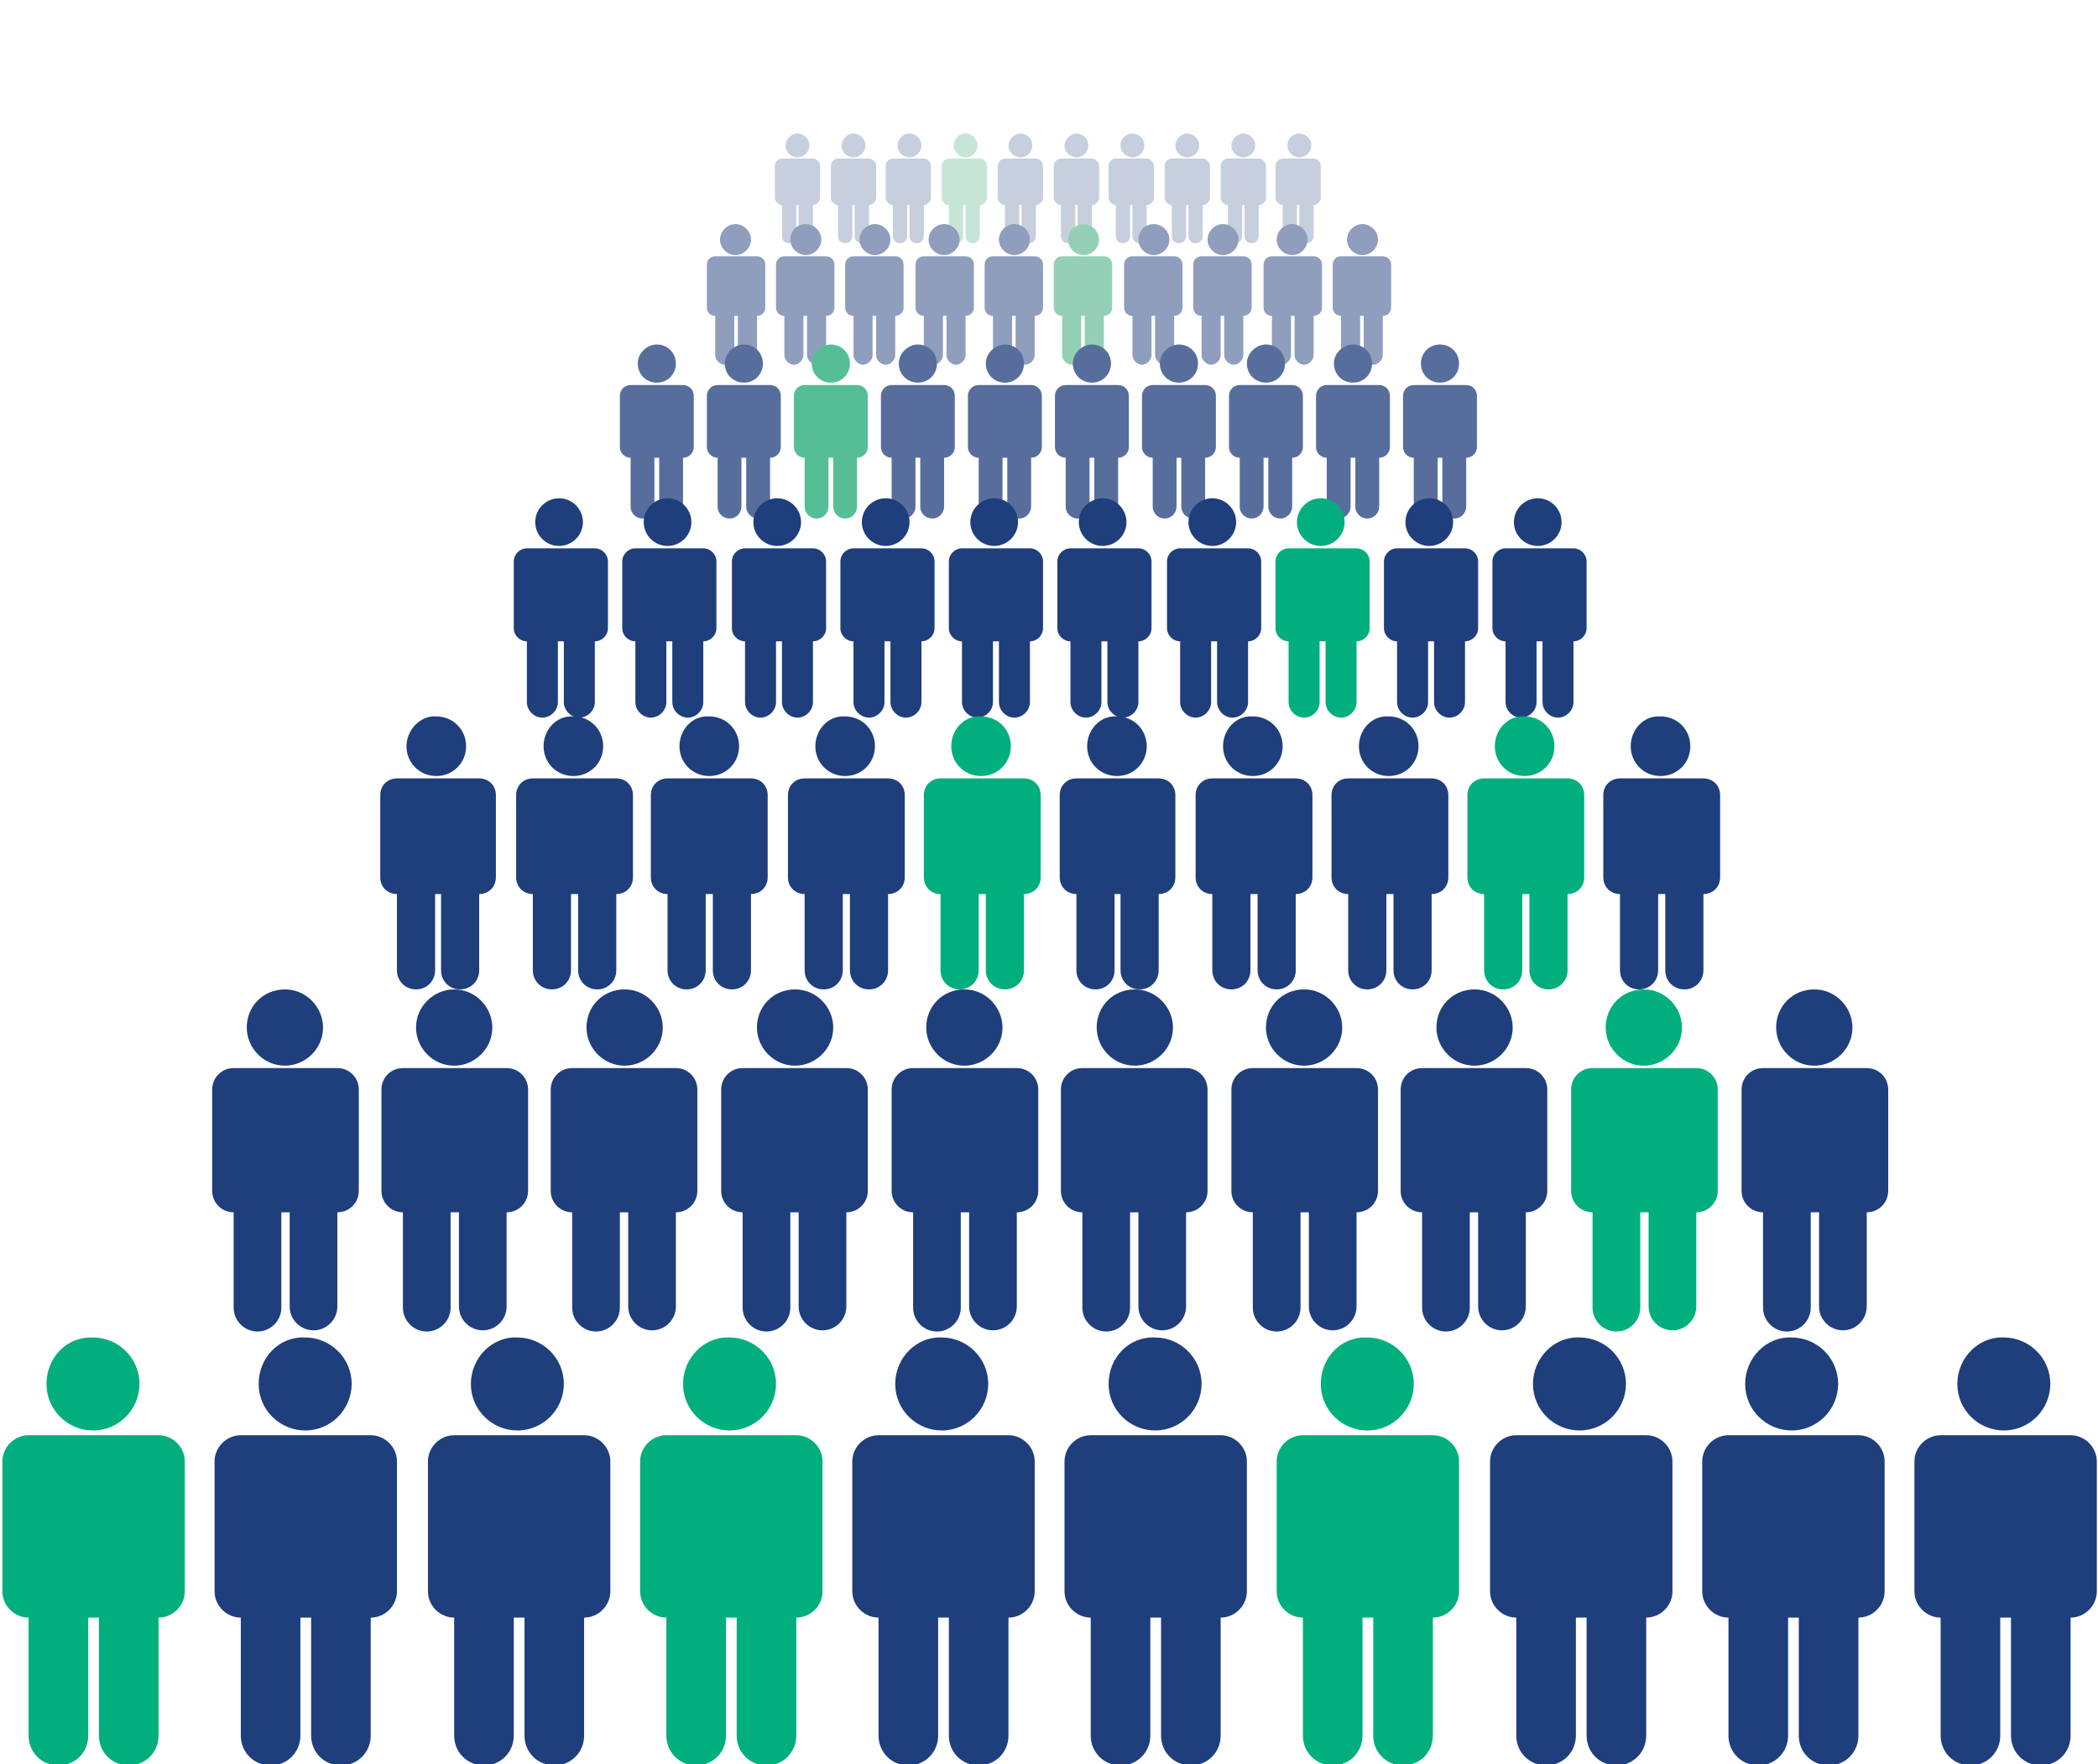<?xml version="1.0" encoding="utf-8"?>
<!-- Generator: Adobe Illustrator 20.1.0, SVG Export Plug-In . SVG Version: 6.00 Build 0)  -->
<svg version="1.1" id="Layer_1" xmlns="http://www.w3.org/2000/svg" xmlns:xlink="http://www.w3.org/1999/xlink" x="0px" y="0px"
	 viewBox="0 0 176 148" style="enable-background:new 0 0 176 148;" xml:space="preserve">
<style type="text/css">
	.st0{fill:#C7CFDE;}
	.st1{fill:#C7E5D7;}
	.st2{fill:#8F9EBD;}
	.st3{fill:#93D0B6;}
	.st4{fill:#576E9D;}
	.st5{fill:#56BE97;}
	.st6{fill:#1F3E7C;}
	.st7{fill:#00AF7D;}
</style>
<g>
	<path class="st0" d="M66.2,13.3h-0.6h0c-0.3,0-0.6,0.3-0.6,0.6v0.5v1.7v0.5c0,0.3,0.3,0.6,0.6,0.6h0v2.6c0,0.4,0.3,0.6,0.6,0.6
		c0.4,0,0.6-0.3,0.6-0.6v-2.6h0.2v2.6c0,0.4,0.3,0.6,0.6,0.6c0.4,0,0.6-0.3,0.6-0.6v-2.6c0,0,0,0,0,0c0.3,0,0.6-0.3,0.6-0.6v-0.5
		v-1.7v-0.5c0-0.3-0.3-0.6-0.6-0.6c0,0,0,0,0,0h-0.6"/>
	<path class="st0" d="M65.9,12.2c0,0.6,0.5,1,1,1c0.6,0,1-0.5,1-1c0-0.6-0.5-1-1-1C66.4,11.2,65.9,11.7,65.9,12.2"/>
	<path class="st0" d="M75.5,13.3h-0.6h0c-0.3,0-0.6,0.3-0.6,0.6v0.5v1.7v0.5c0,0.3,0.3,0.6,0.6,0.6h0v2.6c0,0.4,0.3,0.6,0.6,0.6
		c0.4,0,0.6-0.3,0.6-0.6v-2.6h0.2v2.6c0,0.4,0.3,0.6,0.6,0.6c0.4,0,0.6-0.3,0.6-0.6v-2.6c0,0,0,0,0,0c0.3,0,0.6-0.3,0.6-0.6v-0.5
		v-1.7v-0.5c0-0.3-0.3-0.6-0.6-0.6c0,0,0,0,0,0h-0.6"/>
	<path class="st0" d="M75.3,12.2c0,0.6,0.5,1,1,1c0.6,0,1-0.5,1-1c0-0.6-0.5-1-1-1C75.7,11.2,75.3,11.7,75.3,12.2"/>
	<path class="st0" d="M84.9,13.3h-0.6h0c-0.3,0-0.6,0.3-0.6,0.6v0.5v1.7v0.5c0,0.3,0.3,0.6,0.6,0.6h0v2.6c0,0.4,0.3,0.6,0.6,0.6
		c0.4,0,0.6-0.3,0.6-0.6v-2.6h0.2v2.6c0,0.4,0.3,0.6,0.6,0.6c0.4,0,0.6-0.3,0.6-0.6v-2.6c0,0,0,0,0,0c0.3,0,0.6-0.3,0.6-0.6v-0.5
		v-1.7v-0.5c0-0.3-0.3-0.6-0.6-0.6c0,0,0,0,0,0h-0.6"/>
	<path class="st0" d="M84.6,12.2c0,0.6,0.5,1,1,1c0.6,0,1-0.5,1-1c0-0.6-0.5-1-1-1C85.1,11.2,84.6,11.7,84.6,12.2"/>
	<path class="st0" d="M94.2,13.3h-0.6h0c-0.3,0-0.6,0.3-0.6,0.6v0.5v1.7v0.5c0,0.3,0.3,0.6,0.6,0.6h0v2.6c0,0.4,0.3,0.6,0.6,0.6
		c0.4,0,0.6-0.3,0.6-0.6v-2.6h0.2v2.6c0,0.4,0.3,0.6,0.6,0.6c0.4,0,0.6-0.3,0.6-0.6v-2.6c0,0,0,0,0,0c0.3,0,0.6-0.3,0.6-0.6v-0.5
		v-1.7v-0.5c0-0.3-0.3-0.6-0.6-0.6c0,0,0,0,0,0h-0.6"/>
	<path class="st0" d="M94,12.2c0,0.6,0.5,1,1,1c0.6,0,1-0.5,1-1c0-0.6-0.5-1-1-1C94.4,11.2,94,11.7,94,12.2"/>
	<path class="st0" d="M70.9,13.3h-0.6h0c-0.3,0-0.6,0.3-0.6,0.6v0.5v1.7v0.5c0,0.3,0.3,0.6,0.6,0.6h0v2.6c0,0.4,0.3,0.6,0.6,0.6
		c0.4,0,0.6-0.3,0.6-0.6v-2.6h0.2v2.6c0,0.4,0.3,0.6,0.6,0.6c0.4,0,0.6-0.3,0.6-0.6v-2.6c0,0,0,0,0,0c0.3,0,0.6-0.3,0.6-0.6v-0.5
		v-1.7v-0.5c0-0.3-0.3-0.6-0.6-0.6c0,0,0,0,0,0h-0.6"/>
	<path class="st0" d="M70.6,12.2c0,0.6,0.5,1,1,1c0.6,0,1-0.5,1-1c0-0.6-0.5-1-1-1C71.1,11.2,70.6,11.7,70.6,12.2"/>
	<path class="st1" d="M80.2,13.3h-0.6h0c-0.3,0-0.6,0.3-0.6,0.6v0.5v1.7v0.5c0,0.3,0.3,0.6,0.6,0.6h0v2.6c0,0.4,0.3,0.6,0.6,0.6
		c0.4,0,0.6-0.3,0.6-0.6v-2.6h0.2v2.6c0,0.4,0.3,0.6,0.6,0.6c0.4,0,0.6-0.3,0.6-0.6v-2.6c0,0,0,0,0,0c0.3,0,0.6-0.3,0.6-0.6v-0.5
		v-1.7v-0.5c0-0.3-0.3-0.6-0.6-0.6c0,0,0,0,0,0h-0.6"/>
	<path class="st1" d="M80,12.2c0,0.6,0.5,1,1,1c0.6,0,1-0.5,1-1c0-0.6-0.5-1-1-1C80.4,11.2,80,11.7,80,12.2"/>
	<path class="st0" d="M89.6,13.3h-0.6h0c-0.3,0-0.6,0.3-0.6,0.6v0.5v1.7v0.5c0,0.3,0.3,0.6,0.6,0.6h0v2.6c0,0.4,0.3,0.6,0.6,0.6
		c0.4,0,0.6-0.3,0.6-0.6v-2.6h0.2v2.6c0,0.4,0.3,0.6,0.6,0.6c0.4,0,0.6-0.3,0.6-0.6v-2.6c0,0,0,0,0,0c0.3,0,0.6-0.3,0.6-0.6v-0.5
		v-1.7v-0.5c0-0.3-0.3-0.6-0.6-0.6c0,0,0,0,0,0h-0.6"/>
	<path class="st0" d="M89.3,12.2c0,0.6,0.5,1,1,1c0.6,0,1-0.5,1-1c0-0.6-0.5-1-1-1C89.8,11.2,89.3,11.7,89.3,12.2"/>
	<path class="st0" d="M98.9,13.3h-0.6h0c-0.3,0-0.6,0.3-0.6,0.6v0.5v1.7v0.5c0,0.3,0.3,0.6,0.6,0.6h0v2.6c0,0.4,0.3,0.6,0.6,0.6
		c0.4,0,0.6-0.3,0.6-0.6v-2.6h0.2v2.6c0,0.4,0.3,0.6,0.6,0.6c0.4,0,0.6-0.3,0.6-0.6v-2.6c0,0,0,0,0,0c0.3,0,0.6-0.3,0.6-0.6v-0.5
		v-1.7v-0.5c0-0.3-0.3-0.6-0.6-0.6c0,0,0,0,0,0h-0.6"/>
	<path class="st0" d="M98.6,12.2c0,0.6,0.5,1,1,1c0.6,0,1-0.5,1-1c0-0.6-0.5-1-1-1C99.1,11.2,98.6,11.7,98.6,12.2"/>
	<path class="st0" d="M103.6,13.3h-0.6h0c-0.3,0-0.6,0.3-0.6,0.6v0.5v1.7v0.5c0,0.3,0.3,0.6,0.6,0.6h0v2.6c0,0.4,0.3,0.6,0.6,0.6
		c0.4,0,0.6-0.3,0.6-0.6v-2.6h0.2v2.6c0,0.4,0.3,0.6,0.6,0.6c0.4,0,0.6-0.3,0.6-0.6v-2.6c0,0,0,0,0,0c0.3,0,0.6-0.3,0.6-0.6v-0.5
		v-1.7v-0.5c0-0.3-0.3-0.6-0.6-0.6c0,0,0,0,0,0h-0.6"/>
	<path class="st0" d="M103.3,12.2c0,0.6,0.5,1,1,1c0.6,0,1-0.5,1-1c0-0.6-0.5-1-1-1C103.8,11.2,103.3,11.7,103.3,12.2"/>
	<path class="st0" d="M108.2,13.3h-0.6h0c-0.3,0-0.6,0.3-0.6,0.6v0.5v1.7v0.5c0,0.3,0.3,0.6,0.6,0.6h0v2.6c0,0.4,0.3,0.6,0.6,0.6
		c0.4,0,0.6-0.3,0.6-0.6v-2.6h0.2v2.6c0,0.4,0.3,0.6,0.6,0.6c0.4,0,0.6-0.3,0.6-0.6v-2.6c0,0,0,0,0,0c0.3,0,0.6-0.3,0.6-0.6v-0.5
		v-1.7v-0.5c0-0.3-0.3-0.6-0.6-0.6c0,0,0,0,0,0h-0.6"/>
	<path class="st0" d="M108,12.2c0,0.6,0.5,1,1,1c0.6,0,1-0.5,1-1c0-0.6-0.5-1-1-1C108.4,11.2,108,11.7,108,12.2"/>
	<path class="st2" d="M60.7,21.5H60h0c-0.4,0-0.7,0.3-0.7,0.7v0.7v2.2v0.7c0,0.4,0.3,0.7,0.7,0.7h0v3.3c0,0.4,0.4,0.8,0.8,0.8
		s0.8-0.4,0.8-0.8v-3.3h0.3v3.3c0,0.4,0.4,0.8,0.8,0.8s0.8-0.4,0.8-0.8v-3.3c0,0,0,0,0,0c0.4,0,0.7-0.3,0.7-0.7v-0.7v-2.2v-0.7
		c0-0.4-0.3-0.7-0.7-0.7c0,0,0,0,0,0h-0.8"/>
	<path class="st2" d="M60.4,20.1c0,0.7,0.6,1.3,1.3,1.3c0.7,0,1.3-0.6,1.3-1.3c0-0.7-0.6-1.3-1.3-1.3C61,18.8,60.4,19.4,60.4,20.1"
		/>
	<path class="st2" d="M72.4,21.5h-0.8h0c-0.4,0-0.7,0.3-0.7,0.7v0.7v2.2v0.7c0,0.4,0.3,0.7,0.7,0.7h0v3.3c0,0.4,0.4,0.8,0.8,0.8
		s0.8-0.4,0.8-0.8v-3.3h0.3v3.3c0,0.4,0.4,0.8,0.8,0.8s0.8-0.4,0.8-0.8v-3.3c0,0,0,0,0,0c0.4,0,0.7-0.3,0.7-0.7v-0.7v-2.2v-0.7
		c0-0.4-0.3-0.7-0.7-0.7c0,0,0,0,0,0h-0.8"/>
	<path class="st2" d="M72.1,20.1c0,0.7,0.6,1.3,1.3,1.3c0.7,0,1.3-0.6,1.3-1.3c0-0.7-0.6-1.3-1.3-1.3C72.7,18.8,72.1,19.4,72.1,20.1
		"/>
	<path class="st2" d="M84.1,21.5h-0.8h0c-0.4,0-0.7,0.3-0.7,0.7v0.7v2.2v0.7c0,0.4,0.3,0.7,0.7,0.7h0v3.3c0,0.4,0.4,0.8,0.8,0.8
		c0.4,0,0.8-0.4,0.8-0.8v-3.3h0.3v3.3c0,0.4,0.4,0.8,0.8,0.8c0.4,0,0.8-0.4,0.8-0.8v-3.3c0,0,0,0,0,0c0.4,0,0.7-0.3,0.7-0.7v-0.7
		v-2.2v-0.7c0-0.4-0.3-0.7-0.7-0.7c0,0,0,0,0,0h-0.8"/>
	<path class="st2" d="M83.8,20.1c0,0.7,0.6,1.3,1.3,1.3c0.7,0,1.3-0.6,1.3-1.3c0-0.7-0.6-1.3-1.3-1.3C84.4,18.8,83.8,19.4,83.8,20.1
		"/>
	<path class="st2" d="M95.8,21.5H95h0c-0.4,0-0.7,0.3-0.7,0.7v0.7v2.2v0.7c0,0.4,0.3,0.7,0.7,0.7h0v3.3c0,0.4,0.4,0.8,0.8,0.8
		c0.4,0,0.8-0.4,0.8-0.8v-3.3h0.3v3.3c0,0.4,0.4,0.8,0.8,0.8s0.8-0.4,0.8-0.8v-3.3c0,0,0,0,0,0c0.4,0,0.7-0.3,0.7-0.7v-0.7v-2.2
		v-0.7c0-0.4-0.3-0.7-0.7-0.7c0,0,0,0,0,0h-0.8"/>
	<path class="st2" d="M95.5,20.1c0,0.7,0.6,1.3,1.3,1.3c0.7,0,1.3-0.6,1.3-1.3c0-0.7-0.6-1.3-1.3-1.3C96,18.8,95.5,19.4,95.5,20.1"
		/>
	<path class="st2" d="M66.6,21.5h-0.8h0c-0.4,0-0.7,0.3-0.7,0.7v0.7v2.2v0.7c0,0.4,0.3,0.7,0.7,0.7h0v3.3c0,0.4,0.4,0.8,0.8,0.8
		s0.8-0.4,0.8-0.8v-3.3h0.3v3.3c0,0.4,0.4,0.8,0.8,0.8c0.4,0,0.8-0.4,0.8-0.8v-3.3c0,0,0,0,0,0c0.4,0,0.7-0.3,0.7-0.7v-0.7v-2.2
		v-0.7c0-0.4-0.3-0.7-0.7-0.7c0,0,0,0,0,0h-0.8"/>
	<path class="st2" d="M66.3,20.1c0,0.7,0.6,1.3,1.3,1.3c0.7,0,1.3-0.6,1.3-1.3c0-0.7-0.6-1.3-1.3-1.3C66.8,18.8,66.3,19.4,66.3,20.1
		"/>
	<path class="st2" d="M78.3,21.5h-0.8h0c-0.4,0-0.7,0.3-0.7,0.7v0.7v2.2v0.7c0,0.4,0.3,0.7,0.7,0.7h0v3.3c0,0.4,0.4,0.8,0.8,0.8
		c0.4,0,0.8-0.4,0.8-0.8v-3.3h0.3v3.3c0,0.4,0.4,0.8,0.8,0.8s0.8-0.4,0.8-0.8v-3.3c0,0,0,0,0,0c0.4,0,0.7-0.3,0.7-0.7v-0.7v-2.2
		v-0.7c0-0.4-0.3-0.7-0.7-0.7c0,0,0,0,0,0h-0.8"/>
	<path class="st2" d="M77.9,20.1c0,0.7,0.6,1.3,1.3,1.3c0.7,0,1.3-0.6,1.3-1.3c0-0.7-0.6-1.3-1.3-1.3C78.5,18.8,77.9,19.4,77.9,20.1
		"/>
	<path class="st3" d="M89.9,21.5h-0.8h0c-0.4,0-0.7,0.3-0.7,0.7v0.7v2.2v0.7c0,0.4,0.3,0.7,0.7,0.7h0v3.3c0,0.4,0.4,0.8,0.8,0.8
		s0.8-0.4,0.8-0.8v-3.3h0.3v3.3c0,0.4,0.4,0.8,0.8,0.8s0.8-0.4,0.8-0.8v-3.3c0,0,0,0,0,0c0.4,0,0.7-0.3,0.7-0.7v-0.7v-2.2v-0.7
		c0-0.4-0.3-0.7-0.7-0.7c0,0,0,0,0,0h-0.8"/>
	<path class="st3" d="M89.6,20.1c0,0.7,0.6,1.3,1.3,1.3c0.7,0,1.3-0.6,1.3-1.3c0-0.7-0.6-1.3-1.3-1.3C90.2,18.8,89.6,19.4,89.6,20.1
		"/>
	<path class="st2" d="M101.6,21.5h-0.8h0c-0.4,0-0.7,0.3-0.7,0.7v0.7v2.2v0.7c0,0.4,0.3,0.7,0.7,0.7h0v3.3c0,0.4,0.4,0.8,0.8,0.8
		c0.4,0,0.8-0.4,0.8-0.8v-3.3h0.3v3.3c0,0.4,0.4,0.8,0.8,0.8c0.4,0,0.8-0.4,0.8-0.8v-3.3c0,0,0,0,0,0c0.4,0,0.7-0.3,0.7-0.7v-0.7
		v-2.2v-0.7c0-0.4-0.3-0.7-0.7-0.7c0,0,0,0,0,0h-0.8"/>
	<path class="st2" d="M101.3,20.1c0,0.7,0.6,1.3,1.3,1.3c0.7,0,1.3-0.6,1.3-1.3c0-0.7-0.6-1.3-1.3-1.3
		C101.9,18.8,101.3,19.4,101.3,20.1"/>
	<path class="st2" d="M107.5,21.5h-0.8h0c-0.4,0-0.7,0.3-0.7,0.7v0.7v2.2v0.7c0,0.4,0.3,0.7,0.7,0.7h0v3.3c0,0.4,0.4,0.8,0.8,0.8
		c0.4,0,0.8-0.4,0.8-0.8v-3.3h0.3v3.3c0,0.4,0.4,0.8,0.8,0.8c0.4,0,0.8-0.4,0.8-0.8v-3.3c0,0,0,0,0,0c0.4,0,0.7-0.3,0.7-0.7v-0.7
		v-2.2v-0.7c0-0.4-0.3-0.7-0.7-0.7c0,0,0,0,0,0h-0.8"/>
	<path class="st2" d="M107.1,20.1c0,0.7,0.6,1.3,1.3,1.3c0.7,0,1.3-0.6,1.3-1.3c0-0.7-0.6-1.3-1.3-1.3
		C107.7,18.8,107.1,19.4,107.1,20.1"/>
	<path class="st2" d="M113.3,21.5h-0.8h0c-0.4,0-0.7,0.3-0.7,0.7v0.7v2.2v0.7c0,0.4,0.3,0.7,0.7,0.7h0v3.3c0,0.4,0.4,0.8,0.8,0.8
		s0.8-0.4,0.8-0.8v-3.3h0.3v3.3c0,0.4,0.4,0.8,0.8,0.8s0.8-0.4,0.8-0.8v-3.3c0,0,0,0,0,0c0.4,0,0.7-0.3,0.7-0.7v-0.7v-2.2v-0.7
		c0-0.4-0.3-0.7-0.7-0.7c0,0,0,0,0,0h-0.8"/>
	<path class="st2" d="M113,20.1c0,0.7,0.6,1.3,1.3,1.3c0.7,0,1.3-0.6,1.3-1.3c0-0.7-0.6-1.3-1.3-1.3C113.6,18.8,113,19.4,113,20.1"
		/>
	<path class="st4" d="M53.9,32.3h-1h0c-0.5,0-0.9,0.4-0.9,0.9V34v2.7v0.8c0,0.5,0.4,0.9,0.9,0.9h0v4.1c0,0.6,0.5,1,1,1
		c0.6,0,1-0.5,1-1v-4.1h0.4v4.1c0,0.6,0.5,1,1,1c0.6,0,1-0.5,1-1v-4.1v0c0,0,0,0,0,0c0.5,0,0.9-0.4,0.9-0.9v-0.8V34v-0.8
		c0-0.5-0.4-0.9-0.9-0.9c0,0,0,0,0,0h-1"/>
	<path class="st4" d="M53.5,30.5c0,0.9,0.7,1.6,1.6,1.6c0.9,0,1.6-0.7,1.6-1.6c0-0.9-0.7-1.6-1.6-1.6C54.3,28.9,53.5,29.6,53.5,30.5
		"/>
	<path class="st5" d="M68.5,32.3h-1h0c-0.5,0-0.9,0.4-0.9,0.9V34v2.7v0.8c0,0.5,0.4,0.9,0.9,0.9h0v4.1c0,0.6,0.5,1,1,1
		c0.6,0,1-0.5,1-1v-4.1h0.4v4.1c0,0.6,0.5,1,1,1c0.6,0,1-0.5,1-1v-4.1v0c0,0,0,0,0,0c0.5,0,0.9-0.4,0.9-0.9v-0.8V34v-0.8
		c0-0.5-0.4-0.9-0.9-0.9c0,0,0,0,0,0h-1"/>
	<path class="st5" d="M68.1,30.5c0,0.9,0.7,1.6,1.6,1.6c0.9,0,1.6-0.7,1.6-1.6c0-0.9-0.7-1.6-1.6-1.6C68.9,28.9,68.1,29.6,68.1,30.5
		"/>
	<path class="st4" d="M83.1,32.3h-1h0c-0.5,0-0.9,0.4-0.9,0.9V34v2.7v0.8c0,0.5,0.4,0.9,0.9,0.9h0v4.1c0,0.6,0.5,1,1,1
		c0.6,0,1-0.5,1-1v-4.1h0.4v4.1c0,0.6,0.5,1,1,1c0.6,0,1-0.5,1-1v-4.1v0c0,0,0,0,0,0c0.5,0,0.9-0.4,0.9-0.9v-0.8V34v-0.8
		c0-0.5-0.4-0.9-0.9-0.9c0,0,0,0,0,0h-1"/>
	<path class="st4" d="M82.7,30.5c0,0.9,0.7,1.6,1.6,1.6c0.9,0,1.6-0.7,1.6-1.6c0-0.9-0.7-1.6-1.6-1.6C83.5,28.9,82.7,29.6,82.7,30.5
		"/>
	<path class="st4" d="M97.7,32.3h-1h0c-0.5,0-0.9,0.4-0.9,0.9V34v2.7v0.8c0,0.5,0.4,0.9,0.9,0.9h0v4.1c0,0.6,0.5,1,1,1
		c0.6,0,1-0.5,1-1v-4.1h0.4v4.1c0,0.6,0.5,1,1,1c0.6,0,1-0.5,1-1v-4.1v0c0,0,0,0,0,0c0.5,0,0.9-0.4,0.9-0.9v-0.8V34v-0.8
		c0-0.5-0.4-0.9-0.9-0.9c0,0,0,0,0,0h-1"/>
	<path class="st4" d="M97.3,30.5c0,0.9,0.7,1.6,1.6,1.6c0.9,0,1.6-0.7,1.6-1.6c0-0.9-0.7-1.6-1.6-1.6C98.1,28.9,97.3,29.6,97.3,30.5
		"/>
	<path class="st4" d="M61.2,32.3h-1h0c-0.5,0-0.9,0.4-0.9,0.9V34v2.7v0.8c0,0.5,0.4,0.9,0.9,0.9h0v4.1c0,0.6,0.5,1,1,1
		c0.6,0,1-0.5,1-1v-4.1h0.4v4.1c0,0.6,0.5,1,1,1c0.6,0,1-0.5,1-1v-4.1v0c0,0,0,0,0,0c0.5,0,0.9-0.4,0.9-0.9v-0.8V34v-0.8
		c0-0.5-0.4-0.9-0.9-0.9c0,0,0,0,0,0h-1"/>
	<path class="st4" d="M60.8,30.5c0,0.9,0.7,1.6,1.6,1.6c0.9,0,1.6-0.7,1.6-1.6c0-0.9-0.7-1.6-1.6-1.6C61.6,28.9,60.8,29.6,60.8,30.5
		"/>
	<path class="st4" d="M75.8,32.3h-1h0c-0.5,0-0.9,0.4-0.9,0.9V34v2.7v0.8c0,0.5,0.4,0.9,0.9,0.9h0v4.1c0,0.6,0.5,1,1,1
		c0.6,0,1-0.5,1-1v-4.1h0.4v4.1c0,0.6,0.5,1,1,1c0.6,0,1-0.5,1-1v-4.1v0c0,0,0,0,0,0c0.5,0,0.9-0.4,0.9-0.9v-0.8V34v-0.8
		c0-0.5-0.4-0.9-0.9-0.9c0,0,0,0,0,0h-1"/>
	<path class="st4" d="M75.4,30.5c0,0.9,0.7,1.6,1.6,1.6c0.9,0,1.6-0.7,1.6-1.6c0-0.9-0.7-1.6-1.6-1.6C76.2,28.9,75.4,29.6,75.4,30.5
		"/>
	<path class="st4" d="M90.4,32.3h-1h0c-0.5,0-0.9,0.4-0.9,0.9V34v2.7v0.8c0,0.5,0.4,0.9,0.9,0.9h0v4.1c0,0.6,0.5,1,1,1
		c0.6,0,1-0.5,1-1v-4.1h0.4v4.1c0,0.6,0.5,1,1,1c0.6,0,1-0.5,1-1v-4.1v0c0,0,0,0,0,0c0.5,0,0.9-0.4,0.9-0.9v-0.8V34v-0.8
		c0-0.5-0.4-0.9-0.9-0.9c0,0,0,0,0,0h-1"/>
	<path class="st4" d="M90,30.5c0,0.9,0.7,1.6,1.6,1.6c0.9,0,1.6-0.7,1.6-1.6c0-0.9-0.7-1.6-1.6-1.6C90.8,28.9,90,29.6,90,30.5"/>
	<path class="st4" d="M105,32.3h-1h0c-0.5,0-0.9,0.4-0.9,0.9V34v2.7v0.8c0,0.5,0.4,0.9,0.9,0.9h0v4.1c0,0.6,0.5,1,1,1
		c0.6,0,1-0.5,1-1v-4.1h0.4v4.1c0,0.6,0.5,1,1,1c0.6,0,1-0.5,1-1v-4.1v0c0,0,0,0,0,0c0.5,0,0.9-0.4,0.9-0.9v-0.8V34v-0.8
		c0-0.5-0.4-0.9-0.9-0.9c0,0,0,0,0,0h-1"/>
	<path class="st4" d="M104.6,30.5c0,0.9,0.7,1.6,1.6,1.6c0.9,0,1.6-0.7,1.6-1.6c0-0.9-0.7-1.6-1.6-1.6
		C105.4,28.9,104.6,29.6,104.6,30.5"/>
	<path class="st4" d="M112.3,32.3h-1h0c-0.5,0-0.9,0.4-0.9,0.9V34v2.7v0.8c0,0.5,0.4,0.9,0.9,0.9h0v4.1c0,0.6,0.5,1,1,1
		c0.6,0,1-0.5,1-1v-4.1h0.4v4.1c0,0.6,0.5,1,1,1c0.6,0,1-0.5,1-1v-4.1v0c0,0,0,0,0,0c0.5,0,0.9-0.4,0.9-0.9v-0.8V34v-0.8
		c0-0.5-0.4-0.9-0.9-0.9c0,0,0,0,0,0h-1"/>
	<path class="st4" d="M111.9,30.5c0,0.9,0.7,1.6,1.6,1.6c0.9,0,1.6-0.7,1.6-1.6c0-0.9-0.7-1.6-1.6-1.6
		C112.7,28.9,111.9,29.6,111.9,30.5"/>
	<path class="st4" d="M119.6,32.3h-1h0c-0.5,0-0.9,0.4-0.9,0.9V34v2.7v0.8c0,0.5,0.4,0.9,0.9,0.9h0v4.1c0,0.6,0.5,1,1,1
		c0.6,0,1-0.5,1-1v-4.1h0.4v4.1c0,0.6,0.5,1,1,1c0.6,0,1-0.5,1-1v-4.1v0c0,0,0,0,0,0c0.5,0,0.9-0.4,0.9-0.9v-0.8V34v-0.8
		c0-0.5-0.4-0.9-0.9-0.9c0,0,0,0,0,0h-1"/>
	<path class="st4" d="M119.2,30.5c0,0.9,0.7,1.6,1.6,1.6c0.9,0,1.6-0.7,1.6-1.6c0-0.9-0.7-1.6-1.6-1.6
		C119.9,28.9,119.2,29.6,119.2,30.5"/>
	<path class="st6" d="M45.4,46h-1.2h0c-0.6,0-1.1,0.5-1.1,1.1v1.1v3.4v1.1c0,0.6,0.5,1.1,1.1,1.1h0v5.1c0,0.7,0.6,1.3,1.3,1.3
		s1.3-0.6,1.3-1.3v-5.1h0.5v5.1c0,0.7,0.6,1.3,1.3,1.3s1.3-0.6,1.3-1.3v-5.1c0,0,0,0,0,0c0.6,0,1.1-0.5,1.1-1.1v-1.1v-3.4v-1.1
		c0-0.6-0.5-1.1-1.1-1.1c0,0,0,0,0,0h-1.2"/>
	<path class="st6" d="M44.9,43.8c0,1.1,0.9,2,2,2c1.1,0,2-0.9,2-2c0-1.1-0.9-2-2-2C45.8,41.8,44.9,42.7,44.9,43.8"/>
	<path class="st6" d="M63.7,46h-1.2h0c-0.6,0-1.1,0.5-1.1,1.1v1.1v3.4v1.1c0,0.6,0.5,1.1,1.1,1.1h0v5.1c0,0.7,0.6,1.3,1.3,1.3
		s1.3-0.6,1.3-1.3v-5.1h0.5v5.1c0,0.7,0.6,1.3,1.3,1.3s1.3-0.6,1.3-1.3v-5.1c0,0,0,0,0,0c0.6,0,1.1-0.5,1.1-1.1v-1.1v-3.4v-1.1
		c0-0.6-0.5-1.1-1.1-1.1c0,0,0,0,0,0h-1.2"/>
	<path class="st6" d="M63.2,43.8c0,1.1,0.9,2,2,2c1.1,0,2-0.9,2-2c0-1.1-0.9-2-2-2C64.1,41.8,63.2,42.7,63.2,43.8"/>
	<path class="st6" d="M81.9,46h-1.2h0c-0.6,0-1.1,0.5-1.1,1.1v1.1v3.4v1.1c0,0.6,0.5,1.1,1.1,1.1h0v5.1c0,0.7,0.6,1.3,1.3,1.3
		s1.3-0.6,1.3-1.3v-5.1h0.5v5.1c0,0.7,0.6,1.3,1.3,1.3s1.3-0.6,1.3-1.3v-5.1c0,0,0,0,0,0c0.6,0,1.1-0.5,1.1-1.1v-1.1v-3.4v-1.1
		c0-0.6-0.5-1.1-1.1-1.1c0,0,0,0,0,0H85"/>
	<path class="st6" d="M81.4,43.8c0,1.1,0.9,2,2,2c1.1,0,2-0.9,2-2c0-1.1-0.9-2-2-2C82.3,41.8,81.4,42.7,81.4,43.8"/>
	<path class="st6" d="M100.2,46h-1.2h0c-0.6,0-1.1,0.5-1.1,1.1v1.1v3.4v1.1c0,0.6,0.5,1.1,1.1,1.1h0v5.1c0,0.7,0.6,1.3,1.3,1.3
		s1.3-0.6,1.3-1.3v-5.1h0.5v5.1c0,0.7,0.6,1.3,1.3,1.3s1.3-0.6,1.3-1.3v-5.1c0,0,0,0,0,0c0.6,0,1.1-0.5,1.1-1.1v-1.1v-3.4v-1.1
		c0-0.6-0.5-1.1-1.1-1.1c0,0,0,0,0,0h-1.2"/>
	<path class="st6" d="M99.7,43.8c0,1.1,0.9,2,2,2c1.1,0,2-0.9,2-2c0-1.1-0.9-2-2-2C100.6,41.8,99.7,42.7,99.7,43.8"/>
	<path class="st6" d="M54.5,46h-1.2h0c-0.6,0-1.1,0.5-1.1,1.1v1.1v3.4v1.1c0,0.6,0.5,1.1,1.1,1.1h0v5.1c0,0.7,0.6,1.3,1.3,1.3
		s1.3-0.6,1.3-1.3v-5.1h0.5v5.1c0,0.7,0.6,1.3,1.3,1.3c0.7,0,1.3-0.6,1.3-1.3v-5.1c0,0,0,0,0,0c0.6,0,1.1-0.5,1.1-1.1v-1.1v-3.4
		v-1.1c0-0.6-0.5-1.1-1.1-1.1c0,0,0,0,0,0h-1.2"/>
	<path class="st6" d="M54,43.8c0,1.1,0.9,2,2,2c1.1,0,2-0.9,2-2c0-1.1-0.9-2-2-2C54.9,41.8,54,42.7,54,43.8"/>
	<path class="st6" d="M72.8,46h-1.2h0c-0.6,0-1.1,0.5-1.1,1.1v1.1v3.4v1.1c0,0.6,0.5,1.1,1.1,1.1h0v5.1c0,0.7,0.6,1.3,1.3,1.3
		s1.3-0.6,1.3-1.3v-5.1h0.5v5.1c0,0.7,0.6,1.3,1.3,1.3s1.3-0.6,1.3-1.3v-5.1c0,0,0,0,0,0c0.6,0,1.1-0.5,1.1-1.1v-1.1v-3.4v-1.1
		c0-0.6-0.5-1.1-1.1-1.1c0,0,0,0,0,0h-1.2"/>
	<path class="st6" d="M72.3,43.8c0,1.1,0.9,2,2,2c1.1,0,2-0.9,2-2c0-1.1-0.9-2-2-2C73.2,41.8,72.3,42.7,72.3,43.8"/>
	<path class="st6" d="M91,46h-1.2h0c-0.6,0-1.1,0.5-1.1,1.1v1.1v3.4v1.1c0,0.6,0.5,1.1,1.1,1.1h0v5.1c0,0.7,0.6,1.3,1.3,1.3
		s1.3-0.6,1.3-1.3v-5.1h0.5v5.1c0,0.7,0.6,1.3,1.3,1.3c0.7,0,1.3-0.6,1.3-1.3v-5.1c0,0,0,0,0,0c0.6,0,1.1-0.5,1.1-1.1v-1.1v-3.4
		v-1.1c0-0.6-0.5-1.1-1.1-1.1c0,0,0,0,0,0h-1.2"/>
	<path class="st6" d="M90.5,43.8c0,1.1,0.9,2,2,2c1.1,0,2-0.9,2-2c0-1.1-0.9-2-2-2C91.4,41.8,90.5,42.7,90.5,43.8"/>
	<path class="st7" d="M109.3,46h-1.2h0c-0.6,0-1.1,0.5-1.1,1.1v1.1v3.4v1.1c0,0.6,0.5,1.1,1.1,1.1h0v5.1c0,0.7,0.6,1.3,1.3,1.3
		s1.3-0.6,1.3-1.3v-5.1h0.5v5.1c0,0.7,0.6,1.3,1.3,1.3s1.3-0.6,1.3-1.3v-5.1c0,0,0,0,0,0c0.6,0,1.1-0.5,1.1-1.1v-1.1v-3.4v-1.1
		c0-0.6-0.5-1.1-1.1-1.1c0,0,0,0,0,0h-1.2"/>
	<path class="st7" d="M108.8,43.8c0,1.1,0.9,2,2,2c1.1,0,2-0.9,2-2c0-1.1-0.9-2-2-2C109.7,41.8,108.8,42.7,108.8,43.8"/>
	<path class="st6" d="M118.4,46h-1.2h0c-0.6,0-1.1,0.5-1.1,1.1v1.1v3.4v1.1c0,0.6,0.5,1.1,1.1,1.1h0v5.1c0,0.7,0.6,1.3,1.3,1.3
		s1.3-0.6,1.3-1.3v-5.1h0.5v5.1c0,0.7,0.6,1.3,1.3,1.3s1.3-0.6,1.3-1.3v-5.1c0,0,0,0,0,0c0.6,0,1.1-0.5,1.1-1.1v-1.1v-3.4v-1.1
		c0-0.6-0.5-1.1-1.1-1.1c0,0,0,0,0,0h-1.2"/>
	<path class="st6" d="M117.9,43.8c0,1.1,0.9,2,2,2c1.1,0,2-0.9,2-2c0-1.1-0.9-2-2-2C118.8,41.8,117.9,42.7,117.9,43.8"/>
	<path class="st6" d="M127.5,46h-1.2h0c-0.6,0-1.1,0.5-1.1,1.1v1.1v3.4v1.1c0,0.6,0.5,1.1,1.1,1.1h0v5.1c0,0.7,0.6,1.3,1.3,1.3
		c0.7,0,1.3-0.6,1.3-1.3v-5.1h0.5v5.1c0,0.7,0.6,1.3,1.3,1.3s1.3-0.6,1.3-1.3v-5.1c0,0,0,0,0,0c0.6,0,1.1-0.5,1.1-1.1v-1.1v-3.4
		v-1.1c0-0.6-0.5-1.1-1.1-1.1c0,0,0,0,0,0h-1.2"/>
	<path class="st6" d="M127,43.8c0,1.1,0.9,2,2,2c1.1,0,2-0.9,2-2c0-1.1-0.9-2-2-2C127.9,41.8,127,42.7,127,43.8"/>
	<path class="st6" d="M34.8,65.3h-1.5h0c-0.8,0-1.4,0.6-1.4,1.4V68v4.3v1.3c0,0.8,0.6,1.4,1.4,1.4h0v6.4c0,0.9,0.7,1.6,1.6,1.6
		c0.9,0,1.6-0.7,1.6-1.6v-6.4H37v6.4c0,0.9,0.7,1.6,1.6,1.6c0.9,0,1.6-0.7,1.6-1.6v-6.4c0,0,0,0,0,0c0.8,0,1.4-0.6,1.4-1.4v-1.3V68
		v-1.3c0-0.8-0.6-1.4-1.4-1.4c0,0,0,0,0,0h-1.5"/>
	<path class="st6" d="M34.1,62.6c0,1.4,1.1,2.5,2.5,2.5c1.4,0,2.5-1.1,2.5-2.5c0-1.4-1.1-2.5-2.5-2.5C35.3,60,34.1,61.2,34.1,62.6"
		/>
	<path class="st6" d="M57.6,65.3H56h0c-0.8,0-1.4,0.6-1.4,1.4V68v4.3v1.3c0,0.8,0.6,1.4,1.4,1.4h0v6.4c0,0.9,0.7,1.6,1.6,1.6
		c0.9,0,1.6-0.7,1.6-1.6v-6.4h0.6v6.4c0,0.9,0.7,1.6,1.6,1.6c0.9,0,1.6-0.7,1.6-1.6v-6.4c0,0,0,0,0,0c0.8,0,1.4-0.6,1.4-1.4v-1.3V68
		v-1.3c0-0.8-0.6-1.4-1.4-1.4c0,0,0,0,0,0h-1.5"/>
	<path class="st6" d="M57,62.6c0,1.4,1.1,2.5,2.5,2.5c1.4,0,2.5-1.1,2.5-2.5c0-1.4-1.1-2.5-2.5-2.5C58.1,60,57,61.2,57,62.6"/>
	<path class="st7" d="M80.4,65.3h-1.5h0c-0.8,0-1.4,0.6-1.4,1.4V68v4.3v1.3c0,0.8,0.6,1.4,1.4,1.4h0v6.4c0,0.9,0.7,1.6,1.6,1.6
		c0.9,0,1.6-0.7,1.6-1.6v-6.4h0.6v6.4c0,0.9,0.7,1.6,1.6,1.6c0.9,0,1.6-0.7,1.6-1.6v-6.4c0,0,0,0,0,0c0.8,0,1.4-0.6,1.4-1.4v-1.3V68
		v-1.3c0-0.8-0.6-1.4-1.4-1.4c0,0,0,0,0,0h-1.5"/>
	<path class="st7" d="M79.8,62.6c0,1.4,1.1,2.5,2.5,2.5c1.4,0,2.5-1.1,2.5-2.5c0-1.4-1.1-2.5-2.5-2.5C80.9,60,79.8,61.2,79.8,62.6"
		/>
	<path class="st6" d="M103.2,65.3h-1.5h0c-0.8,0-1.4,0.6-1.4,1.4V68v4.3v1.3c0,0.8,0.6,1.4,1.4,1.4h0v6.4c0,0.9,0.7,1.6,1.6,1.6
		c0.9,0,1.6-0.7,1.6-1.6v-6.4h0.6v6.4c0,0.9,0.7,1.6,1.6,1.6c0.9,0,1.6-0.7,1.6-1.6v-6.4c0,0,0,0,0,0c0.8,0,1.4-0.6,1.4-1.4v-1.3V68
		v-1.3c0-0.8-0.6-1.4-1.4-1.4c0,0,0,0,0,0H107"/>
	<path class="st6" d="M102.6,62.6c0,1.4,1.1,2.5,2.5,2.5c1.4,0,2.5-1.1,2.5-2.5c0-1.4-1.1-2.5-2.5-2.5
		C103.7,60,102.6,61.2,102.6,62.6"/>
	<path class="st6" d="M46.2,65.3h-1.5h0c-0.8,0-1.4,0.6-1.4,1.4V68v4.3v1.3c0,0.8,0.6,1.4,1.4,1.4h0v6.4c0,0.9,0.7,1.6,1.6,1.6
		c0.9,0,1.6-0.7,1.6-1.6v-6.4h0.6v6.4c0,0.9,0.7,1.6,1.6,1.6c0.9,0,1.6-0.7,1.6-1.6v-6.4c0,0,0,0,0,0c0.8,0,1.4-0.6,1.4-1.4v-1.3V68
		v-1.3c0-0.8-0.6-1.4-1.4-1.4c0,0,0,0,0,0H50"/>
	<path class="st6" d="M45.6,62.6c0,1.4,1.1,2.5,2.5,2.5c1.4,0,2.5-1.1,2.5-2.5c0-1.4-1.1-2.5-2.5-2.5C46.7,60,45.6,61.2,45.6,62.6"
		/>
	<path class="st6" d="M69,65.3h-1.5h0c-0.8,0-1.4,0.6-1.4,1.4V68v4.3v1.3c0,0.8,0.6,1.4,1.4,1.4h0v6.4c0,0.9,0.7,1.6,1.6,1.6
		c0.9,0,1.6-0.7,1.6-1.6v-6.4h0.6v6.4c0,0.9,0.7,1.6,1.6,1.6c0.9,0,1.6-0.7,1.6-1.6v-6.4c0,0,0,0,0,0c0.8,0,1.4-0.6,1.4-1.4v-1.3V68
		v-1.3c0-0.8-0.6-1.4-1.4-1.4c0,0,0,0,0,0h-1.5"/>
	<path class="st6" d="M68.4,62.6c0,1.4,1.1,2.5,2.5,2.5c1.4,0,2.5-1.1,2.5-2.5c0-1.4-1.1-2.5-2.5-2.5C69.5,60,68.4,61.2,68.4,62.6"
		/>
	<path class="st6" d="M91.8,65.3h-1.5h0c-0.8,0-1.4,0.6-1.4,1.4V68v4.3v1.3c0,0.8,0.6,1.4,1.4,1.4h0v6.4c0,0.9,0.7,1.6,1.6,1.6
		c0.9,0,1.6-0.7,1.6-1.6v-6.4H94v6.4c0,0.9,0.7,1.6,1.6,1.6c0.9,0,1.6-0.7,1.6-1.6v-6.4c0,0,0,0,0,0c0.8,0,1.4-0.6,1.4-1.4v-1.3V68
		v-1.3c0-0.8-0.6-1.4-1.4-1.4c0,0,0,0,0,0h-1.5"/>
	<path class="st6" d="M91.2,62.6c0,1.4,1.1,2.5,2.5,2.5c1.4,0,2.5-1.1,2.5-2.5c0-1.4-1.1-2.5-2.5-2.5C92.3,60,91.2,61.2,91.2,62.6"
		/>
	<path class="st6" d="M114.6,65.3h-1.5h0c-0.8,0-1.4,0.6-1.4,1.4V68v4.3v1.3c0,0.8,0.6,1.4,1.4,1.4h0v6.4c0,0.9,0.7,1.6,1.6,1.6
		c0.9,0,1.6-0.7,1.6-1.6v-6.4h0.6v6.4c0,0.9,0.7,1.6,1.6,1.6c0.9,0,1.6-0.7,1.6-1.6v-6.4c0,0,0,0,0,0c0.8,0,1.4-0.6,1.4-1.4v-1.3V68
		v-1.3c0-0.8-0.6-1.4-1.4-1.4c0,0,0,0,0,0h-1.5"/>
	<path class="st6" d="M114,62.6c0,1.4,1.1,2.5,2.5,2.5c1.4,0,2.5-1.1,2.5-2.5c0-1.4-1.1-2.5-2.5-2.5C115.1,60,114,61.2,114,62.6"/>
	<path class="st7" d="M126,65.3h-1.5h0c-0.8,0-1.4,0.6-1.4,1.4V68v4.3v1.3c0,0.8,0.6,1.4,1.4,1.4h0v6.4c0,0.9,0.7,1.6,1.6,1.6
		c0.9,0,1.6-0.7,1.6-1.6v-6.4h0.6v6.4c0,0.9,0.7,1.6,1.6,1.6c0.9,0,1.6-0.7,1.6-1.6v-6.4c0,0,0,0,0,0c0.8,0,1.4-0.6,1.4-1.4v-1.3V68
		v-1.3c0-0.8-0.6-1.4-1.4-1.4c0,0,0,0,0,0h-1.5"/>
	<path class="st7" d="M125.4,62.6c0,1.4,1.1,2.5,2.5,2.5c1.4,0,2.5-1.1,2.5-2.5c0-1.4-1.1-2.5-2.5-2.5
		C126.5,60,125.4,61.2,125.4,62.6"/>
	<path class="st6" d="M137.4,65.3h-1.5h0c-0.8,0-1.4,0.6-1.4,1.4V68v4.3v1.3c0,0.8,0.6,1.4,1.4,1.4h0v6.4c0,0.9,0.7,1.6,1.6,1.6
		c0.9,0,1.6-0.7,1.6-1.6v-6.4h0.6v6.4c0,0.9,0.7,1.6,1.6,1.6c0.9,0,1.6-0.7,1.6-1.6v-6.4c0,0,0,0,0,0c0.8,0,1.4-0.6,1.4-1.4v-1.3V68
		v-1.3c0-0.8-0.6-1.4-1.4-1.4c0,0,0,0,0,0h-1.5"/>
	<path class="st6" d="M136.8,62.6c0,1.4,1.1,2.5,2.5,2.5c1.4,0,2.5-1.1,2.5-2.5c0-1.4-1.1-2.5-2.5-2.5
		C137.9,60,136.8,61.2,136.8,62.6"/>
	<path class="st6" d="M21.5,89.6h-1.9h0c-1,0-1.8,0.8-1.8,1.8V93v5.3v1.6c0,1,0.8,1.8,1.8,1.8h0v8c0,1.1,0.9,2,2,2c1.1,0,2-0.9,2-2
		v-8h0.7v7.9c0,1.1,0.9,2,2,2c1.1,0,2-0.9,2-2v-7.9c0,0,0,0,0,0c1,0,1.8-0.8,1.8-1.8v-1.6V93v-1.6c0-1-0.8-1.8-1.8-1.8c0,0,0,0,0,0
		h-1.9"/>
	<path class="st6" d="M20.7,86.2c0,1.7,1.4,3.2,3.2,3.2c1.7,0,3.2-1.4,3.2-3.2c0-1.7-1.4-3.2-3.2-3.2C22.1,83,20.7,84.4,20.7,86.2"
		/>
	<path class="st6" d="M50,89.6H48h0c-1,0-1.8,0.8-1.8,1.8V93v5.3v1.6c0,1,0.8,1.8,1.8,1.8h0v8c0,1.1,0.9,2,2,2c1.1,0,2-0.9,2-2v-8
		h0.7v7.9c0,1.1,0.9,2,2,2c1.1,0,2-0.9,2-2v-7.9c0,0,0,0,0,0c1,0,1.8-0.8,1.8-1.8v-1.6V93v-1.6c0-1-0.8-1.8-1.8-1.8c0,0,0,0,0,0
		h-1.9"/>
	<path class="st6" d="M49.2,86.2c0,1.7,1.4,3.2,3.2,3.2c1.7,0,3.2-1.4,3.2-3.2c0-1.7-1.4-3.2-3.2-3.2C50.6,83,49.2,84.4,49.2,86.2"
		/>
	<path class="st6" d="M78.5,89.6h-1.9h0c-1,0-1.8,0.8-1.8,1.8V93v5.3v1.6c0,1,0.8,1.8,1.8,1.8h0v8c0,1.1,0.9,2,2,2c1.1,0,2-0.9,2-2
		v-8h0.7v7.9c0,1.1,0.9,2,2,2c1.1,0,2-0.9,2-2v-7.9c0,0,0,0,0,0c1,0,1.8-0.8,1.8-1.8v-1.6V93v-1.6c0-1-0.8-1.8-1.8-1.8c0,0,0,0,0,0
		h-1.9"/>
	<path class="st6" d="M77.7,86.2c0,1.7,1.4,3.2,3.2,3.2c1.7,0,3.2-1.4,3.2-3.2c0-1.7-1.4-3.2-3.2-3.2C79.1,83,77.7,84.4,77.7,86.2"
		/>
	<path class="st6" d="M107,89.6h-1.9h0c-1,0-1.8,0.8-1.8,1.8V93v5.3v1.6c0,1,0.8,1.8,1.8,1.8h0v8c0,1.1,0.9,2,2,2c1.1,0,2-0.9,2-2
		v-8h0.7v7.9c0,1.1,0.9,2,2,2c1.1,0,2-0.9,2-2v-7.9c0,0,0,0,0,0c1,0,1.8-0.8,1.8-1.8v-1.6V93v-1.6c0-1-0.8-1.8-1.8-1.8c0,0,0,0,0,0
		h-1.9"/>
	<path class="st6" d="M106.2,86.2c0,1.7,1.4,3.2,3.2,3.2c1.7,0,3.2-1.4,3.2-3.2c0-1.7-1.4-3.2-3.2-3.2
		C107.6,83,106.2,84.4,106.2,86.2"/>
	<path class="st6" d="M35.7,89.6h-1.9h0c-1,0-1.8,0.8-1.8,1.8V93v5.3v1.6c0,1,0.8,1.8,1.8,1.8h0v8c0,1.1,0.9,2,2,2c1.1,0,2-0.9,2-2
		v-8h0.7v7.9c0,1.1,0.9,2,2,2c1.1,0,2-0.9,2-2v-7.9c0,0,0,0,0,0c1,0,1.8-0.8,1.8-1.8v-1.6V93v-1.6c0-1-0.8-1.8-1.8-1.8c0,0,0,0,0,0
		h-1.9"/>
	<path class="st6" d="M34.9,86.2c0,1.7,1.4,3.2,3.2,3.2c1.7,0,3.2-1.4,3.2-3.2c0-1.7-1.4-3.2-3.2-3.2C36.4,83,34.9,84.4,34.9,86.2"
		/>
	<path class="st6" d="M64.2,89.6h-1.9h0c-1,0-1.8,0.8-1.8,1.8V93v5.3v1.6c0,1,0.8,1.8,1.8,1.8h0v8c0,1.1,0.9,2,2,2c1.1,0,2-0.9,2-2
		v-8H67v7.9c0,1.1,0.9,2,2,2c1.1,0,2-0.9,2-2v-7.9c0,0,0,0,0,0c1,0,1.8-0.8,1.8-1.8v-1.6V93v-1.6c0-1-0.8-1.8-1.8-1.8c0,0,0,0,0,0
		H69"/>
	<path class="st6" d="M63.5,86.2c0,1.7,1.4,3.2,3.2,3.2c1.7,0,3.2-1.4,3.2-3.2c0-1.7-1.4-3.2-3.2-3.2C64.9,83,63.5,84.4,63.5,86.2"
		/>
	<path class="st6" d="M92.7,89.6h-1.9h0c-1,0-1.8,0.8-1.8,1.8V93v5.3v1.6c0,1,0.8,1.8,1.8,1.8h0v8c0,1.1,0.9,2,2,2c1.1,0,2-0.9,2-2
		v-8h0.7v7.9c0,1.1,0.9,2,2,2c1.1,0,2-0.9,2-2v-7.9c0,0,0,0,0,0c1,0,1.8-0.8,1.8-1.8v-1.6V93v-1.6c0-1-0.8-1.8-1.8-1.8c0,0,0,0,0,0
		h-1.9"/>
	<path class="st6" d="M92,86.2c0,1.7,1.4,3.2,3.2,3.2c1.7,0,3.2-1.4,3.2-3.2c0-1.7-1.4-3.2-3.2-3.2C93.4,83,92,84.4,92,86.2"/>
	<path class="st6" d="M121.2,89.6h-1.9h0c-1,0-1.8,0.8-1.8,1.8V93v5.3v1.6c0,1,0.8,1.8,1.8,1.8h0v8c0,1.1,0.9,2,2,2c1.1,0,2-0.9,2-2
		v-8h0.7v7.9c0,1.1,0.9,2,2,2c1.1,0,2-0.9,2-2v-7.9c0,0,0,0,0,0c1,0,1.8-0.8,1.8-1.8v-1.6V93v-1.6c0-1-0.8-1.8-1.8-1.8c0,0,0,0,0,0
		H126"/>
	<path class="st6" d="M120.5,86.2c0,1.7,1.4,3.2,3.2,3.2c1.7,0,3.2-1.4,3.2-3.2c0-1.7-1.4-3.2-3.2-3.2
		C121.9,83,120.5,84.4,120.5,86.2"/>
	<path class="st7" d="M135.5,89.6h-1.9h0c-1,0-1.8,0.8-1.8,1.8V93v5.3v1.6c0,1,0.8,1.8,1.8,1.8h0v8c0,1.1,0.9,2,2,2c1.1,0,2-0.9,2-2
		v-8h0.7v7.9c0,1.1,0.9,2,2,2c1.1,0,2-0.9,2-2v-7.9c0,0,0,0,0,0c1,0,1.8-0.8,1.8-1.8v-1.6V93v-1.6c0-1-0.8-1.8-1.8-1.8c0,0,0,0,0,0
		h-1.9"/>
	<path class="st7" d="M134.7,86.2c0,1.7,1.4,3.2,3.2,3.2c1.7,0,3.2-1.4,3.2-3.2c0-1.7-1.4-3.2-3.2-3.2
		C136.1,83,134.7,84.4,134.7,86.2"/>
	<path class="st6" d="M149.8,89.6h-1.9h0c-1,0-1.8,0.8-1.8,1.8V93v5.3v1.6c0,1,0.8,1.8,1.8,1.8h0v8c0,1.1,0.9,2,2,2c1.1,0,2-0.9,2-2
		v-8h0.7v7.9c0,1.1,0.9,2,2,2c1.1,0,2-0.9,2-2v-7.9c0,0,0,0,0,0c1,0,1.8-0.8,1.8-1.8v-1.6V93v-1.6c0-1-0.8-1.8-1.8-1.8c0,0,0,0,0,0
		h-1.9"/>
	<path class="st6" d="M149,86.2c0,1.7,1.4,3.2,3.2,3.2c1.7,0,3.2-1.4,3.2-3.2c0-1.7-1.4-3.2-3.2-3.2C150.4,83,149,84.4,149,86.2"/>
	<path class="st7" d="M4.8,120.4H2.4h0c-1.2,0-2.2,1-2.2,2.2v2.1v6.7v2.1c0,1.2,1,2.2,2.2,2.2h0v9.9c0,1.4,1.1,2.5,2.5,2.5
		c1.4,0,2.5-1.1,2.5-2.5v-9.9h0.9v9.9c0,1.4,1.1,2.5,2.5,2.5s2.5-1.1,2.5-2.5v-9.9v0c0,0,0,0,0,0c1.2,0,2.2-1,2.2-2.2v-2.1v-6.7
		v-2.1c0-1.2-1-2.2-2.2-2.2c0,0,0,0,0,0v0h-2.4"/>
	<path class="st7" d="M3.9,116.1c0,2.2,1.8,3.9,3.9,3.9c2.2,0,3.9-1.8,3.9-3.9c0-2.2-1.8-3.9-3.9-3.9C5.6,112.1,3.9,113.9,3.9,116.1
		"/>
	<path class="st6" d="M40.5,120.4h-2.4h0c-1.2,0-2.2,1-2.2,2.2v2.1v6.7v2.1c0,1.2,1,2.2,2.2,2.2h0v9.9c0,1.4,1.1,2.5,2.5,2.5
		c1.4,0,2.5-1.1,2.5-2.5v-9.9h0.9v9.9c0,1.4,1.1,2.5,2.5,2.5c1.4,0,2.5-1.1,2.5-2.5v-9.9v0c0,0,0,0,0,0c1.2,0,2.2-1,2.2-2.2v-2.1
		v-6.7v-2.1c0-1.2-1-2.2-2.2-2.2c0,0,0,0,0,0v0h-2.4"/>
	<path class="st6" d="M39.5,116.1c0,2.2,1.8,3.9,3.9,3.9c2.2,0,3.9-1.8,3.9-3.9c0-2.2-1.8-3.9-3.9-3.9
		C41.3,112.1,39.5,113.9,39.5,116.1"/>
	<path class="st6" d="M76.1,120.4h-2.4h0c-1.2,0-2.2,1-2.2,2.2v2.1v6.7v2.1c0,1.2,1,2.2,2.2,2.2h0v9.9c0,1.4,1.1,2.5,2.5,2.5
		c1.4,0,2.5-1.1,2.5-2.5v-9.9h0.9v9.9c0,1.4,1.1,2.5,2.5,2.5s2.5-1.1,2.5-2.5v-9.9v0c0,0,0,0,0,0c1.2,0,2.2-1,2.2-2.2v-2.1v-6.7
		v-2.1c0-1.2-1-2.2-2.2-2.2c0,0,0,0,0,0v0h-2.4"/>
	<path class="st6" d="M75.1,116.1c0,2.2,1.8,3.9,3.9,3.9c2.2,0,3.9-1.8,3.9-3.9c0-2.2-1.8-3.9-3.9-3.9
		C76.9,112.1,75.1,113.9,75.1,116.1"/>
	<path class="st7" d="M111.7,120.4h-2.4h0c-1.2,0-2.2,1-2.2,2.2v2.1v6.7v2.1c0,1.2,1,2.2,2.2,2.2h0v9.9c0,1.4,1.1,2.5,2.5,2.5
		c1.4,0,2.5-1.1,2.5-2.5v-9.9h0.9v9.9c0,1.4,1.1,2.5,2.5,2.5c1.4,0,2.5-1.1,2.5-2.5v-9.9v0c0,0,0,0,0,0c1.2,0,2.2-1,2.2-2.2v-2.1
		v-6.7v-2.1c0-1.2-1-2.2-2.2-2.2c0,0,0,0,0,0v0h-2.4"/>
	<path class="st7" d="M110.8,116.1c0,2.2,1.8,3.9,3.9,3.9c2.2,0,3.9-1.8,3.9-3.9c0-2.2-1.8-3.9-3.9-3.9
		C112.5,112.1,110.8,113.9,110.8,116.1"/>
	<path class="st6" d="M22.6,120.4h-2.4h0c-1.2,0-2.2,1-2.2,2.2v2.1v6.7v2.1c0,1.2,1,2.2,2.2,2.2h0v9.9c0,1.4,1.1,2.5,2.5,2.5
		c1.4,0,2.5-1.1,2.5-2.5v-9.9h0.9v9.9c0,1.4,1.1,2.5,2.5,2.5c1.4,0,2.5-1.1,2.5-2.5v-9.9v0c0,0,0,0,0,0c1.2,0,2.2-1,2.2-2.2v-2.1
		v-6.7v-2.1c0-1.2-1-2.2-2.2-2.2c0,0,0,0,0,0v0h-2.4"/>
	<path class="st6" d="M21.7,116.1c0,2.2,1.8,3.9,3.9,3.9c2.2,0,3.9-1.8,3.9-3.9c0-2.2-1.8-3.9-3.9-3.9
		C23.4,112.1,21.7,113.9,21.7,116.1"/>
	<path class="st7" d="M58.3,120.4h-2.4h0c-1.2,0-2.2,1-2.2,2.2v2.1v6.7v2.1c0,1.2,1,2.2,2.2,2.2h0v9.9c0,1.4,1.1,2.5,2.5,2.5
		c1.4,0,2.5-1.1,2.5-2.5v-9.9h0.9v9.9c0,1.4,1.1,2.5,2.5,2.5c1.4,0,2.5-1.1,2.5-2.5v-9.9v0c0,0,0,0,0,0c1.2,0,2.2-1,2.2-2.2v-2.1
		v-6.7v-2.1c0-1.2-1-2.2-2.2-2.2c0,0,0,0,0,0v0h-2.4"/>
	<path class="st7" d="M57.3,116.1c0,2.2,1.8,3.9,3.9,3.9c2.2,0,3.9-1.8,3.9-3.9c0-2.2-1.8-3.9-3.9-3.9
		C59.1,112.1,57.3,113.9,57.3,116.1"/>
	<path class="st6" d="M93.9,120.4h-2.4h0c-1.2,0-2.2,1-2.2,2.2v2.1v6.7v2.1c0,1.2,1,2.2,2.2,2.2h0v9.9c0,1.4,1.1,2.5,2.5,2.5
		c1.4,0,2.5-1.1,2.5-2.5v-9.9h0.9v9.9c0,1.4,1.1,2.5,2.5,2.5s2.5-1.1,2.5-2.5v-9.9v0c0,0,0,0,0,0c1.2,0,2.2-1,2.2-2.2v-2.1v-6.7
		v-2.1c0-1.2-1-2.2-2.2-2.2c0,0,0,0,0,0v0h-2.4"/>
	<path class="st6" d="M93,116.1c0,2.2,1.8,3.9,3.9,3.9c2.2,0,3.9-1.8,3.9-3.9c0-2.2-1.8-3.9-3.9-3.9C94.7,112.1,93,113.9,93,116.1"
		/>
	<path class="st6" d="M129.6,120.4h-2.4h0c-1.2,0-2.2,1-2.2,2.2v2.1v6.7v2.1c0,1.2,1,2.2,2.2,2.2h0v9.9c0,1.4,1.1,2.5,2.5,2.5
		c1.4,0,2.5-1.1,2.5-2.5v-9.9h0.9v9.9c0,1.4,1.1,2.5,2.5,2.5c1.4,0,2.5-1.1,2.5-2.5v-9.9v0c0,0,0,0,0,0c1.2,0,2.2-1,2.2-2.2v-2.1
		v-6.7v-2.1c0-1.2-1-2.2-2.2-2.2c0,0,0,0,0,0v0h-2.4"/>
	<path class="st6" d="M128.6,116.1c0,2.2,1.8,3.9,3.9,3.9c2.2,0,3.9-1.8,3.9-3.9c0-2.2-1.8-3.9-3.9-3.9
		C130.4,112.1,128.6,113.9,128.6,116.1"/>
	<path class="st6" d="M147.4,120.4H145h0c-1.2,0-2.2,1-2.2,2.2v2.1v6.7v2.1c0,1.2,1,2.2,2.2,2.2h0v9.9c0,1.4,1.1,2.5,2.5,2.5
		c1.4,0,2.5-1.1,2.5-2.5v-9.9h0.9v9.9c0,1.4,1.1,2.5,2.5,2.5s2.5-1.1,2.5-2.5v-9.9v0c0,0,0,0,0,0c1.2,0,2.2-1,2.2-2.2v-2.1v-6.7
		v-2.1c0-1.2-1-2.2-2.2-2.2c0,0,0,0,0,0v0h-2.4"/>
	<path class="st6" d="M146.4,116.1c0,2.2,1.8,3.9,3.9,3.9c2.2,0,3.9-1.8,3.9-3.9c0-2.2-1.8-3.9-3.9-3.9
		C148.2,112.1,146.4,113.9,146.4,116.1"/>
	<path class="st6" d="M165.2,120.4h-2.4h0c-1.2,0-2.2,1-2.2,2.2v2.1v6.7v2.1c0,1.2,1,2.2,2.2,2.2h0v9.9c0,1.4,1.1,2.5,2.5,2.5
		c1.4,0,2.5-1.1,2.5-2.5v-9.9h0.9v9.9c0,1.4,1.1,2.5,2.5,2.5s2.5-1.1,2.5-2.5v-9.9v0c0,0,0,0,0,0c1.2,0,2.2-1,2.2-2.2v-2.1v-6.7
		v-2.1c0-1.2-1-2.2-2.2-2.2c0,0,0,0,0,0v0h-2.4"/>
	<path class="st6" d="M164.2,116.1c0,2.2,1.8,3.9,3.9,3.9c2.2,0,3.9-1.8,3.9-3.9c0-2.2-1.8-3.9-3.9-3.9
		C166,112.1,164.2,113.9,164.2,116.1"/>
</g>
</svg>
